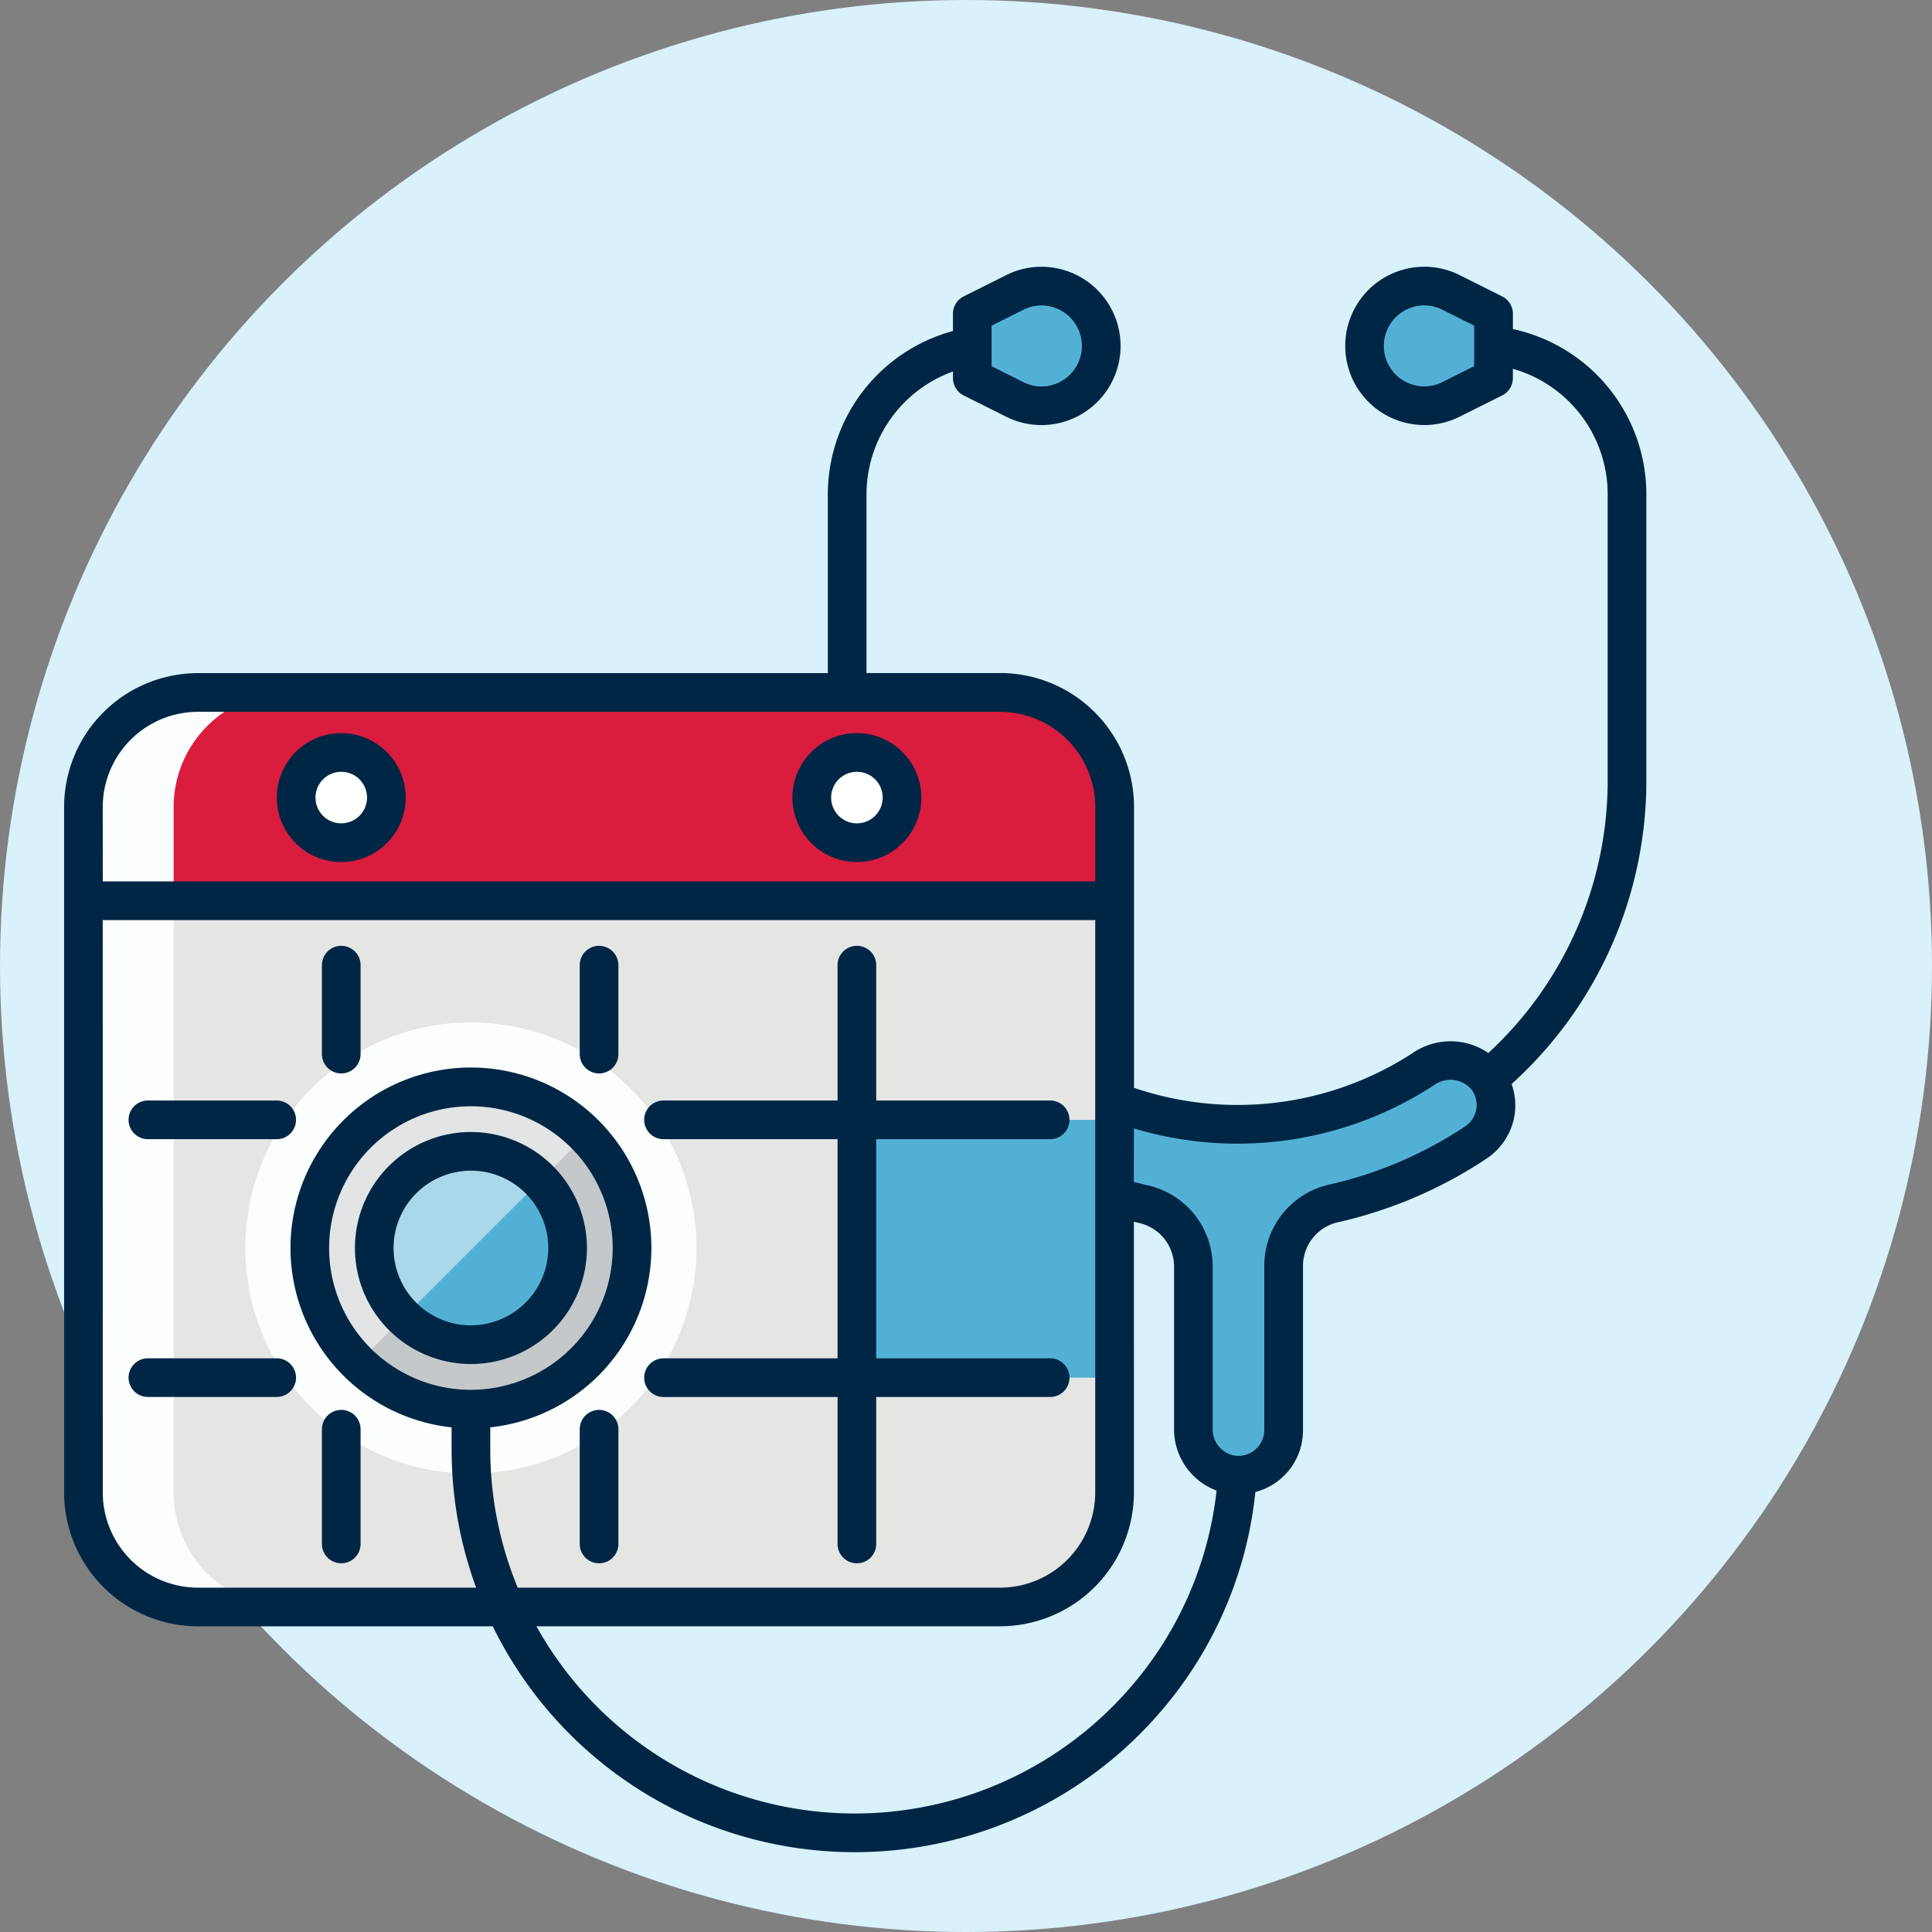 <svg xmlns="http://www.w3.org/2000/svg" viewBox="0 0 124 124">
  <rect x="0" y="0" width="124" height="124" fill="#808080" stroke="none"/>
  <defs>
    <style>
      .cls-1 {
        fill: #d8f1fb;
      }

      .cls-2 {
        fill: #53b0d5;
      }

      .cls-3 {
        fill: #e5e5e4;
      }

      .cls-4 {
        fill: #da1c3f;
      }

      .cls-5 {
        fill: #fcfdfd;
      }

      .cls-6 {
        fill: #c4c8ca;
      }

      .cls-7, .cls-8 {
        fill: #fff;
      }

      .cls-7 {
        opacity: 0.5;
      }

      .cls-9 {
        fill: #002645;
      }
    </style>
  </defs>
  <g id="ico-open" transform="translate(-344.886 -55.24)">
    <circle id="Ellipse_1" data-name="Ellipse 1" class="cls-1" cx="62" cy="62" r="62" transform="translate(344.886 55.24)"/>
    <path id="Path_1" data-name="Path 1" class="cls-2" d="M410.013,80.872,407.29,79.51V75.374l2.723-1.362a3.835,3.835,0,0,1,5.549,3.43h0A3.834,3.834,0,0,1,410.013,80.872Z"/>
    <path id="Path_2" data-name="Path 2" class="cls-2" d="M438.02,80.872l2.723-1.362V75.374l-2.723-1.362a3.835,3.835,0,0,0-5.55,3.43h0A3.835,3.835,0,0,0,438.02,80.872Z"/>
    <path id="Path_3" data-name="Path 3" class="cls-2" d="M440.312,124.406a3,3,0,0,0-4.027-.579,21.939,21.939,0,0,1-23.831.112,3.005,3.005,0,0,0-4.025.615,2.9,2.9,0,0,0,.739,4.157,27.443,27.443,0,0,0,9.071,3.8,4.13,4.13,0,0,1,3.244,4.031v10.4a2.943,2.943,0,0,0,2.291,2.91,2.9,2.9,0,0,0,3.5-2.834V136.5a4.127,4.127,0,0,1,3.215-4.025,27.41,27.41,0,0,0,9.122-3.907A2.9,2.9,0,0,0,440.312,124.406Z"/>
    <path id="Path_4" data-name="Path 4" class="cls-3" d="M409.07,158.379H357.594a7.354,7.354,0,0,1-7.353-7.354V107.037a7.354,7.354,0,0,1,7.353-7.354H409.07a7.354,7.354,0,0,1,7.353,7.354v43.988A7.354,7.354,0,0,1,409.07,158.379Z"/>
    <rect id="Rectangle_1" data-name="Rectangle 1" class="cls-2" width="16.546" height="16.547" transform="translate(399.879 127.114)"/>
    <path id="Rectangle_2" data-name="Rectangle 2" class="cls-4" d="M9.251,0H56.932a9.251,9.251,0,0,1,9.251,9.251v4.115a0,0,0,0,1,0,0H0a0,0,0,0,1,0,0V9.251A9.251,9.251,0,0,1,9.251,0Z" transform="translate(350.241 99.683)"/>
    <path id="Path_5" data-name="Path 5" class="cls-5" d="M356.032,151.025V107.037a7.355,7.355,0,0,1,7.354-7.354h-5.792a7.354,7.354,0,0,0-7.353,7.354v43.988a7.354,7.354,0,0,0,7.353,7.354h5.792A7.355,7.355,0,0,1,356.032,151.025Z"/>
    <circle id="Ellipse_2" data-name="Ellipse 2" class="cls-5" cx="14.477" cy="14.477" r="14.477" transform="translate(360.634 120.863)"/>
    <circle id="Ellipse_3" data-name="Ellipse 3" class="cls-6" cx="10.341" cy="10.341" r="10.341" transform="translate(364.771 125)"/>
    <circle id="Ellipse_4" data-name="Ellipse 4" class="cls-2" cx="6.205" cy="6.205" r="6.205" transform="translate(368.907 129.136)"/>
    <path id="Path_6" data-name="Path 6" class="cls-7" d="M375.112,125a10.338,10.338,0,0,0-7.248,17.712l14.619-14.618A10.305,10.305,0,0,0,375.112,125Z"/>
    <circle id="Ellipse_5" data-name="Ellipse 5" class="cls-8" cx="2.895" cy="2.895" r="2.895" transform="translate(363.893 103.534)"/>
    <circle id="Ellipse_6" data-name="Ellipse 6" class="cls-8" cx="2.895" cy="2.895" r="2.895" transform="translate(396.987 103.534)"/>
    <path id="Path_7" data-name="Path 7" class="cls-9" d="M354.378,128.355h8.267a1.241,1.241,0,0,0,0-2.482h-8.267a1.241,1.241,0,0,0,0,2.482Z"/>
    <path id="Path_8" data-name="Path 8" class="cls-9" d="M354.378,144.9h8.267a1.24,1.24,0,0,0,0-2.481h-8.267a1.24,1.24,0,1,0,0,2.481Z"/>
    <path id="Path_9" data-name="Path 9" class="cls-9" d="M387.472,128.355h11.17v14.066h-11.17a1.24,1.24,0,1,0,0,2.481h11.17v9.433a1.241,1.241,0,0,0,2.482,0V144.9h11.163a1.24,1.24,0,1,0,0-2.481H401.124V128.355h11.163a1.241,1.241,0,1,0,0-2.482H401.124v-8.687a1.241,1.241,0,1,0-2.482,0v8.687h-11.17a1.241,1.241,0,0,0,0,2.482Z"/>
    <path id="Path_10" data-name="Path 10" class="cls-9" d="M357.594,159.62h18.919a25.868,25.868,0,0,0,42.576,5.807A25.613,25.613,0,0,0,425.459,151a4.086,4.086,0,0,0,3.056-3.977V136.5a2.871,2.871,0,0,1,2.248-2.814A28.6,28.6,0,0,0,440.3,129.6a4.157,4.157,0,0,0,1.789-2.752,4.089,4.089,0,0,0-.185-2.033,26.244,26.244,0,0,0,8.648-19.453V86.972a10.85,10.85,0,0,0-8.565-10.611v-.987a1.242,1.242,0,0,0-.686-1.11L438.575,72.9a5.03,5.03,0,0,0-2.269-.54,5.08,5.08,0,0,0,0,10.16h0a5.029,5.029,0,0,0,2.268-.54L441.3,80.62a1.242,1.242,0,0,0,.686-1.11v-.6a8.374,8.374,0,0,1,6.084,8.061v18.394a23.768,23.768,0,0,1-7.659,17.457,4.291,4.291,0,0,0-4.8-.033,20.624,20.624,0,0,1-17.941,2.271V107.037a8.6,8.6,0,0,0-8.594-8.6H400.5V86.972a8.386,8.386,0,0,1,5.55-7.887v.425a1.242,1.242,0,0,0,.686,1.11l2.723,1.362a5.023,5.023,0,0,0,2.268.54,5.08,5.08,0,0,0,0-10.16,5.023,5.023,0,0,0-2.268.54l-2.723,1.362a1.242,1.242,0,0,0-.686,1.11v1.111a10.868,10.868,0,0,0-8.032,10.487v11.47H357.594a8.6,8.6,0,0,0-8.594,8.6v43.988A8.6,8.6,0,0,0,357.594,159.62ZM439.5,78.743l-2.037,1.019a2.573,2.573,0,0,1-1.159.279,2.6,2.6,0,0,1,0-5.2,2.573,2.573,0,0,1,1.159.279l2.037,1.019Zm-30.971-2.6,2.037-1.019a2.569,2.569,0,0,1,1.158-.279,2.6,2.6,0,0,1,0,5.2,2.569,2.569,0,0,1-1.158-.279l-2.037-1.018Zm9.133,51.521a23.079,23.079,0,0,0,19.3-2.8,1.774,1.774,0,0,1,2.358.29,1.654,1.654,0,0,1-.4,2.382,26.093,26.093,0,0,1-8.709,3.73,5.342,5.342,0,0,0-4.181,5.235v10.524a1.658,1.658,0,0,1-2.012,1.618,1.714,1.714,0,0,1-1.3-1.694v-10.4a5.34,5.34,0,0,0-4.217-5.243c-.283-.063-.563-.137-.843-.209Zm0,5.988c.1.024.2.054.308.076a2.874,2.874,0,0,1,2.27,2.82v10.4a4.2,4.2,0,0,0,2.729,3.96,23.153,23.153,0,0,1-5.737,12.868,23.381,23.381,0,0,1-37.918-4.158H409.07a8.6,8.6,0,0,0,8.594-8.6Zm-66.182-26.613a6.12,6.12,0,0,1,6.112-6.113H409.07a6.12,6.12,0,0,1,6.112,6.113v4.771h-63.7Zm0,7.253h63.7v36.735a6.119,6.119,0,0,1-6.112,6.113H378.114a23.252,23.252,0,0,1-1.762-8.9v-1.319c0-.024-.005-.046-.007-.069a11.581,11.581,0,1,0-2.467,0c0,.023-.007.045-.007.069v1.319a25.753,25.753,0,0,0,1.575,8.9H357.594a6.119,6.119,0,0,1-6.112-6.113Zm23.63,30.151a9.1,9.1,0,1,1,9.1-9.1A9.111,9.111,0,0,1,375.112,144.441Z"/>
    <path id="Path_11" data-name="Path 11" class="cls-9" d="M366.788,124.135a1.24,1.24,0,0,0,1.241-1.24v-5.709a1.241,1.241,0,0,0-2.482,0v5.709A1.241,1.241,0,0,0,366.788,124.135Z"/>
    <path id="Path_12" data-name="Path 12" class="cls-9" d="M383.335,124.135a1.24,1.24,0,0,0,1.241-1.24v-5.709a1.24,1.24,0,1,0-2.481,0v5.709A1.24,1.24,0,0,0,383.335,124.135Z"/>
    <path id="Path_13" data-name="Path 13" class="cls-9" d="M375.112,127.895a7.445,7.445,0,1,0,7.445,7.446A7.455,7.455,0,0,0,375.112,127.895Zm0,12.41a4.964,4.964,0,1,1,4.963-4.964A4.969,4.969,0,0,1,375.112,140.3Z"/>
    <path id="Path_14" data-name="Path 14" class="cls-9" d="M366.788,102.293a4.137,4.137,0,1,0,4.137,4.137A4.142,4.142,0,0,0,366.788,102.293Zm0,5.791a1.654,1.654,0,1,1,1.655-1.654A1.656,1.656,0,0,1,366.788,108.084Z"/>
    <path id="Path_15" data-name="Path 15" class="cls-9" d="M399.883,102.293a4.137,4.137,0,1,0,4.137,4.137A4.142,4.142,0,0,0,399.883,102.293Zm0,5.791a1.654,1.654,0,1,1,1.655-1.654A1.656,1.656,0,0,1,399.883,108.084Z"/>
    <path id="Path_16" data-name="Path 16" class="cls-9" d="M366.788,155.575a1.24,1.24,0,0,0,1.241-1.24v-7.364a1.241,1.241,0,1,0-2.482,0v7.364A1.241,1.241,0,0,0,366.788,155.575Z"/>
    <path id="Path_17" data-name="Path 17" class="cls-9" d="M383.335,145.73a1.24,1.24,0,0,0-1.24,1.241v7.364a1.24,1.24,0,0,0,2.481,0v-7.364A1.24,1.24,0,0,0,383.335,145.73Z"/>
  </g>
</svg>
